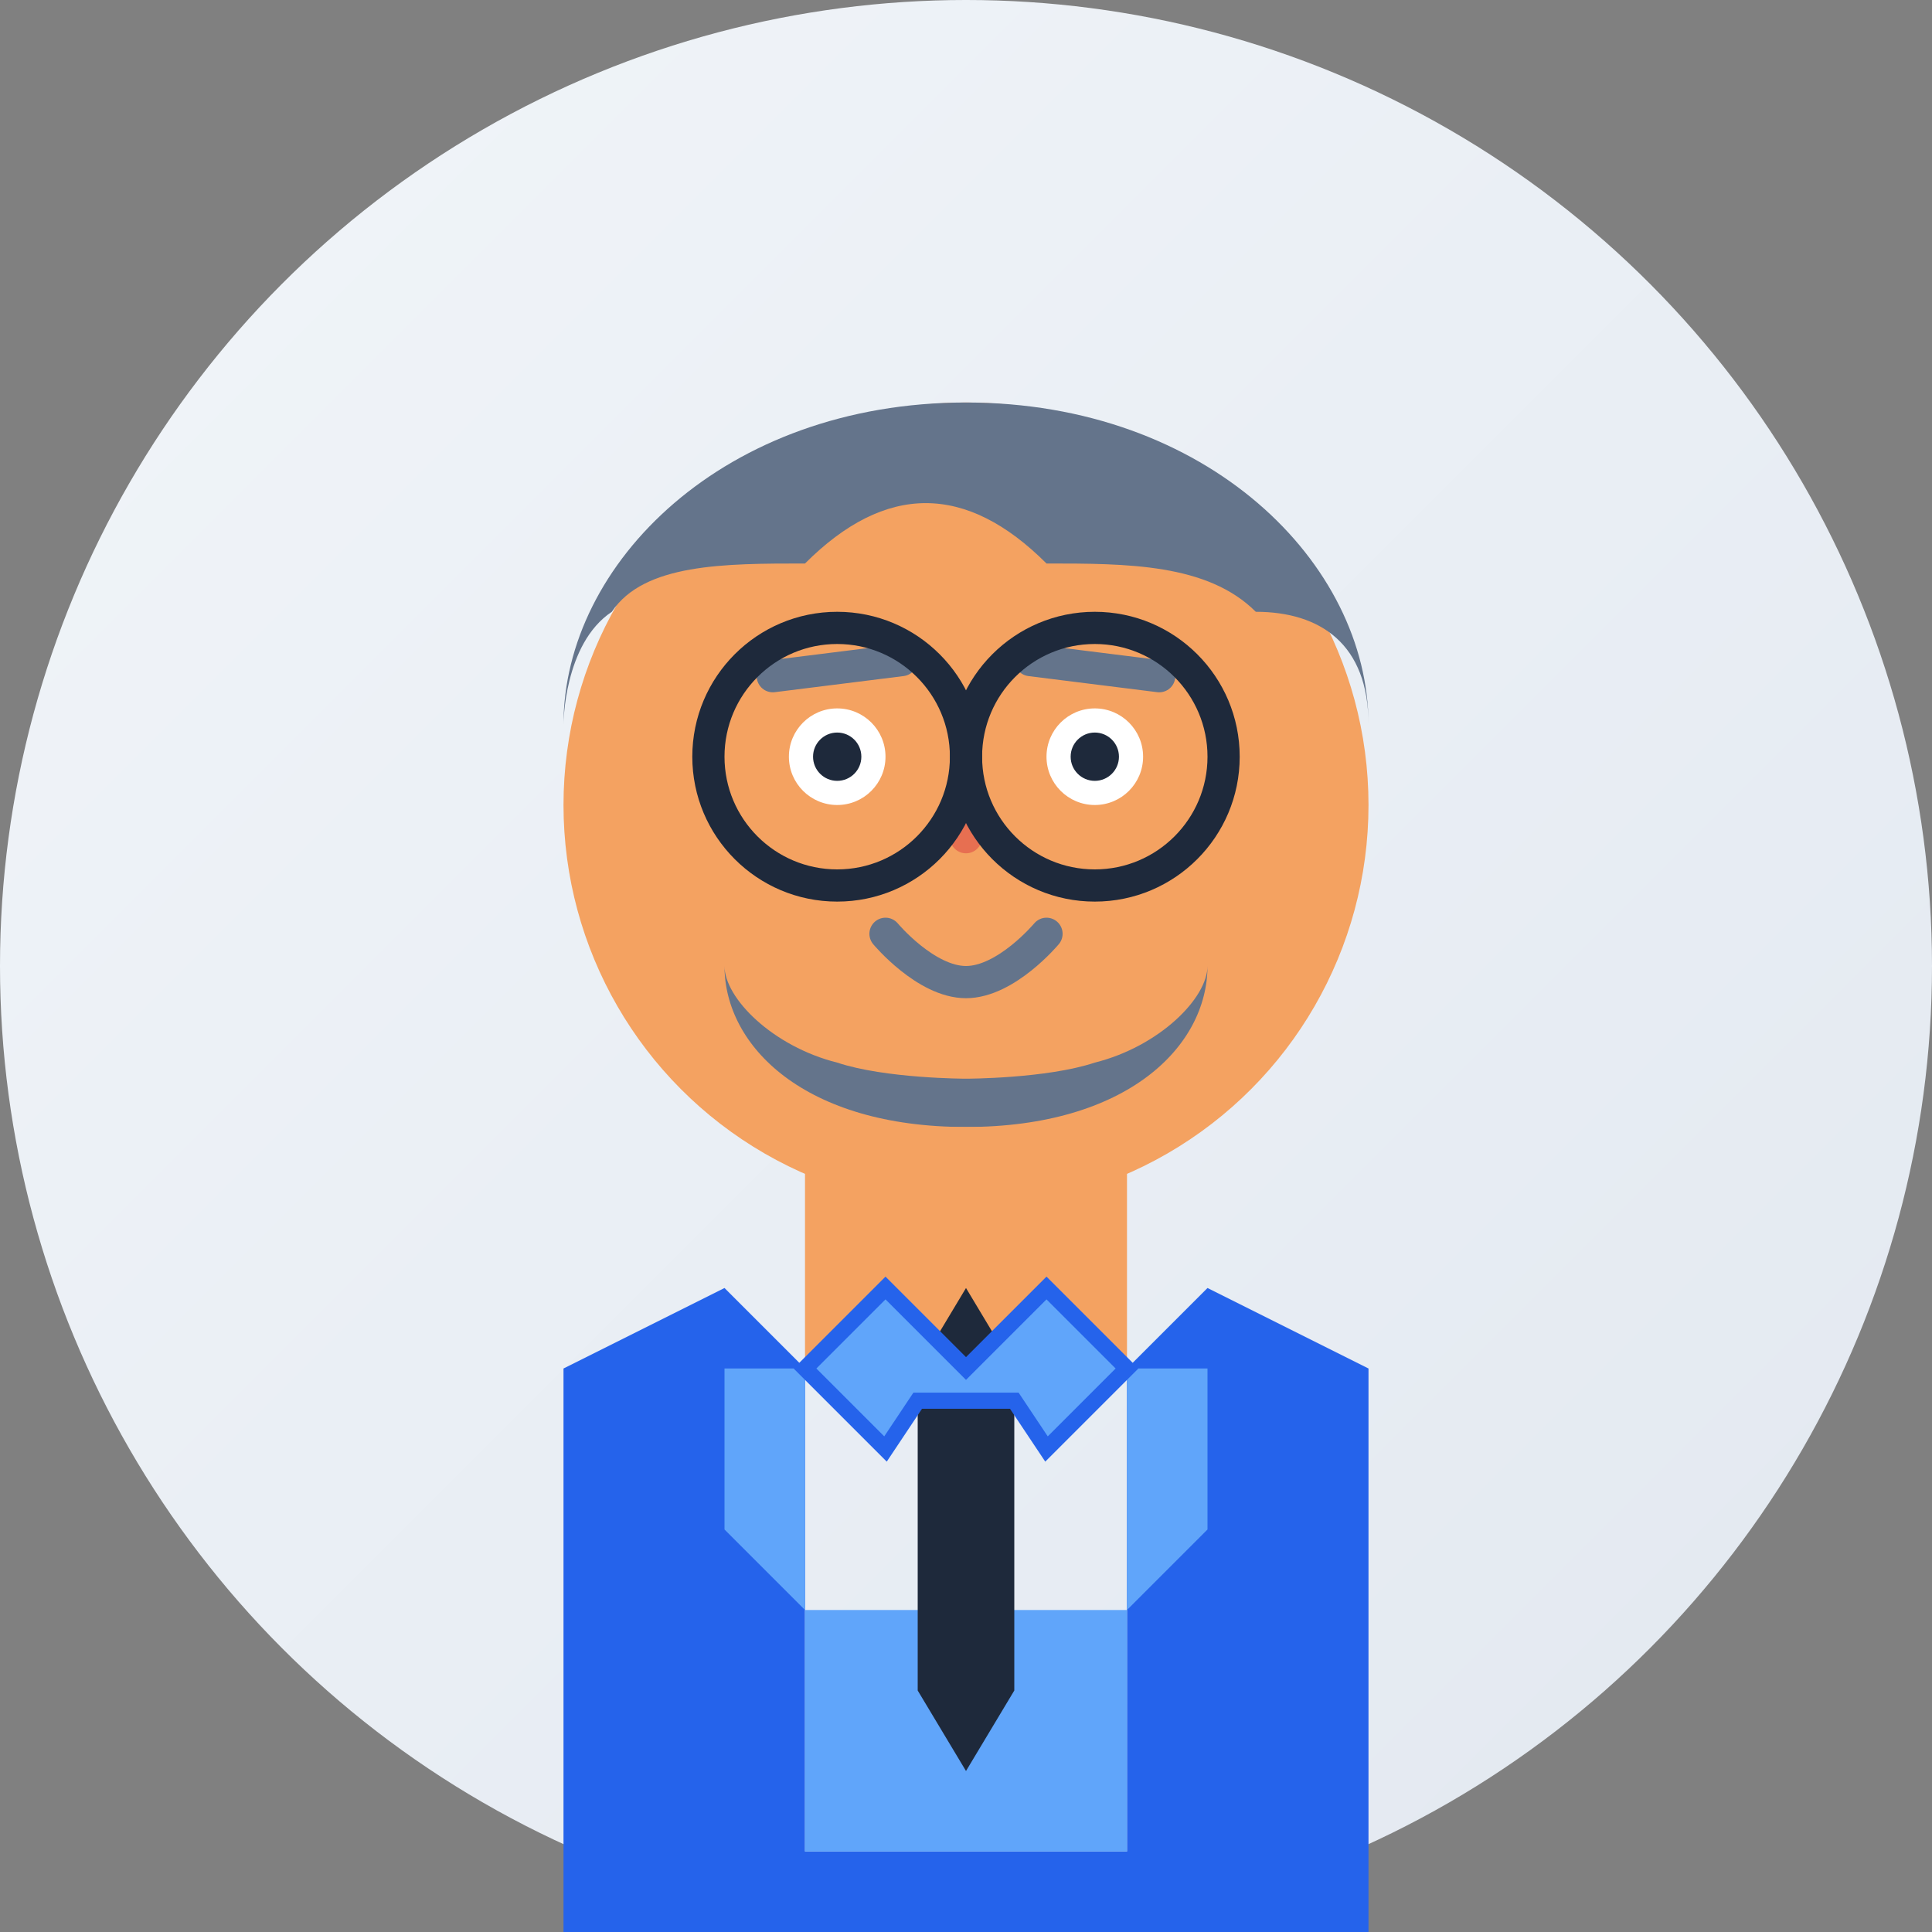 <svg width="120" height="120" viewBox="0 0 120 120" fill="none" xmlns="http://www.w3.org/2000/svg">
  <rect x="0" y="0" width="120" height="120" fill="#808080" stroke="none"/>
  <!-- Background circle -->
  <circle cx="60" cy="60" r="60" fill="url(#backgroundGradient)"/>
  
  <!-- Face -->
  <circle cx="60" cy="50" r="25" fill="#f4a261"/>
  
  <!-- Hair -->
  <path d="M35 45C35 35 45 25 60 25C75 25 85 35 85 45C85 40 82 38 78 38C75 35 70 35 65 35C60 30 55 30 50 35C45 35 40 35 38 38C35 40 35 45 35 45Z" fill="#64748b"/>
  
  <!-- Beard -->
  <path d="M45 60C45 65 50 70 60 70C70 70 75 65 75 60C75 62 72 65 68 66C65 67 60 67 60 67C60 67 55 67 52 66C48 65 45 62 45 60Z" fill="#64748b"/>
  
  <!-- Eyes -->
  <circle cx="52" cy="47" r="3" fill="white"/>
  <circle cx="68" cy="47" r="3" fill="white"/>
  <circle cx="52" cy="47" r="1.5" fill="#1e293b"/>
  <circle cx="68" cy="47" r="1.5" fill="#1e293b"/>
  
  <!-- Eyebrows -->
  <path d="M48 42L56 41" stroke="#64748b" stroke-width="2" stroke-linecap="round"/>
  <path d="M64 41L72 42" stroke="#64748b" stroke-width="2" stroke-linecap="round"/>
  
  <!-- Nose -->
  <circle cx="60" cy="52" r="1" fill="#e76f51"/>
  
  <!-- Mouth -->
  <path d="M55 58C55 58 57.5 61 60 61C62.5 61 65 58 65 58" stroke="#64748b" stroke-width="2" fill="none" stroke-linecap="round"/>
  
  <!-- Neck -->
  <rect x="50" y="70" width="20" height="15" fill="#f4a261"/>
  
  <!-- Business shirt -->
  <path d="M35 85L45 80L50 85L50 115L70 115L70 85L75 80L85 85L85 120L35 120Z" fill="#2563eb"/>
  
  <!-- Shirt -->
  <path d="M45 85L50 85L50 115L70 115L70 85L75 85L75 95L70 100L50 100L45 95Z" fill="#60a5fa"/>
  
  <!-- Tie -->
  <path d="M57 85L60 80L63 85L63 105L60 110L57 105Z" fill="#1e293b"/>
  
  <!-- Collar -->
  <path d="M50 85L55 80L60 85L65 80L70 85L65 90L63 87L57 87L55 90Z" fill="#60a5fa" stroke="#2563eb" stroke-width="1"/>
  
  <!-- Glasses -->
  <circle cx="52" cy="47" r="8" fill="none" stroke="#1e293b" stroke-width="2"/>
  <circle cx="68" cy="47" r="8" fill="none" stroke="#1e293b" stroke-width="2"/>
  <line x1="60" y1="47" x2="60" y2="47" stroke="#1e293b" stroke-width="2"/>
  
  <!-- Gradients -->
  <defs>
    <linearGradient id="backgroundGradient" x1="0%" y1="0%" x2="100%" y2="100%">
      <stop offset="0%" style="stop-color:#f1f5f9;stop-opacity:1" />
      <stop offset="100%" style="stop-color:#e2e8f0;stop-opacity:1" />
    </linearGradient>
  </defs>
</svg>
